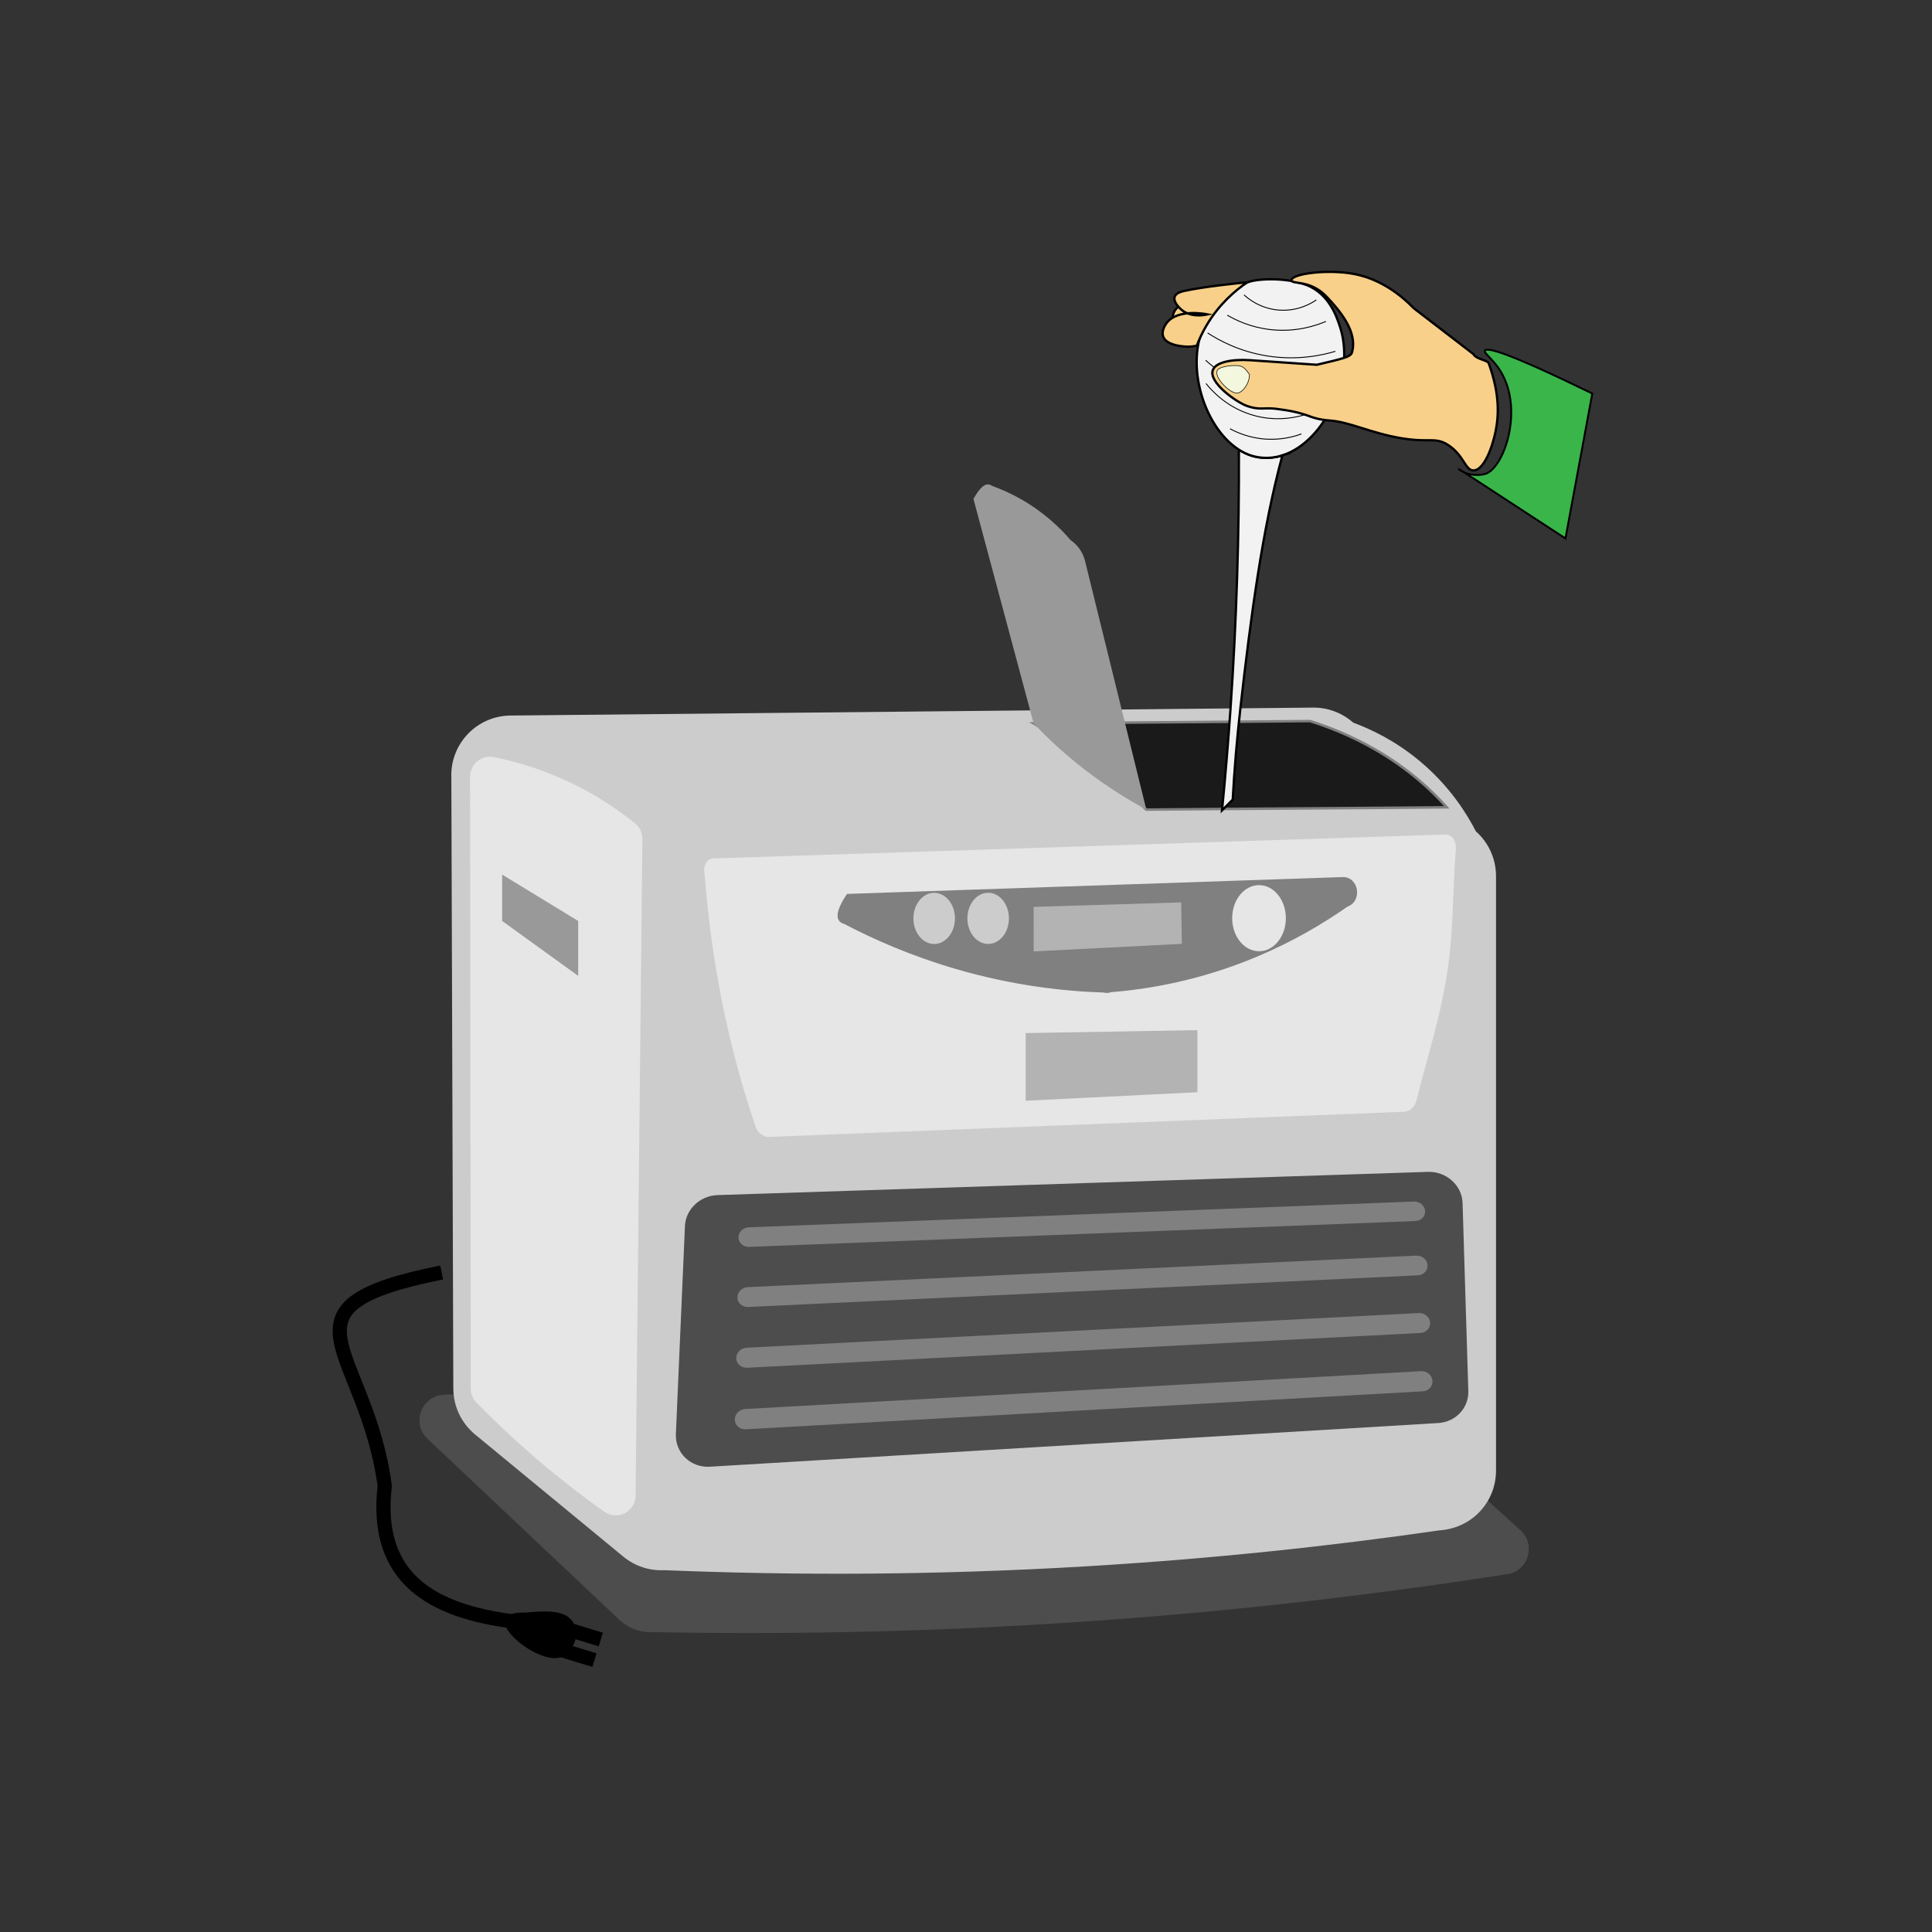 <?xml version="1.0" encoding="UTF-8"?><svg id="b" xmlns="http://www.w3.org/2000/svg" viewBox="0 0 360 360"><rect x="0" y="0" width="360" height="360" fill="#333333" stroke="none"/><g id="c"><g><rect width="360" height="360" fill="none"/><g><g><g><path d="M280.35,293.39c4.23-.21,6.09-5.44,2.94-8.28l-34.25-30.94c-.93-.84-2.14-1.28-3.39-1.22l-162.92,6.94c-4.19,.18-6.12,5.29-3.09,8.19l35.79,33.77c1.7,1.6,3.99,2.42,6.32,2.27,25.92,.5,54.16-.05,84.34-2.25,26.52-1.93,51.34-4.91,74.25-8.47Z" fill="#4d4d4d"/><path d="M84.1,144.5l.37,114.24c.01,3.31,1.5,6.45,4.05,8.55l27.62,22.76c2.14,1.77,4.87,2.67,7.65,2.53,24.05,.99,50.44,.97,78.8-.73,23.45-1.4,45.38-3.76,65.61-6.69,.79-.04,4.52-.32,7.5-3.45,1.9-2,3.06-4.7,3.06-7.67v-110.8c0-3.18-1.36-6.22-3.75-8.33-1.66-3.23-4.82-8.37-10.42-13.06-4.67-3.91-9.28-6.03-12.44-7.2-.68-.6-1.84-1.48-3.49-2.1-1.27-.47-2.63-.72-4.01-.7l-149.54,1.48c-6.12,.06-11.04,5.05-11.02,11.17Z" fill="#ccc"/><g><path d="M268.02,265.16l-135.73,8.14c-3.59,.22-6.5-2.58-6.35-6.09l1.69-38.76c.14-3.11,2.81-5.65,6.06-5.76l132.39-4.33c3.42-.11,6.35,2.52,6.45,5.8l1.07,35.03c.1,3.16-2.34,5.77-5.58,5.97Z" fill="#4d4d4d"/><path d="M137.6,230.59h0c-.01-1.01,.86-1.86,1.94-1.9l123.92-4.8c1.07-.04,2.01,.74,2.09,1.74h0c.08,1-.73,1.85-1.81,1.89l-124.16,4.82c-1.08,.04-1.97-.74-1.98-1.75Z" fill="gray"/><path d="M137.41,241.78h0c-.02-1.02,.84-1.89,1.93-1.94l124.55-5.87c1.08-.05,2.03,.73,2.11,1.74h0c.09,1.01-.72,1.88-1.8,1.93l-124.79,5.9c-1.09,.05-1.99-.74-2.01-1.76Z" fill="gray"/><path d="M137.19,253.1h0c-.03-1.03,.84-1.91,1.93-1.97l125.23-6.46c1.09-.06,2.04,.73,2.13,1.75h0c.09,1.03-.71,1.9-1.8,1.96l-125.47,6.48c-1.09,.06-2-.74-2.03-1.77Z" fill="gray"/><path d="M136.92,264.55h0c-.03-1.04,.84-1.94,1.93-2l125.92-7.05c1.09-.06,2.05,.73,2.15,1.76h0c.1,1.04-.71,1.93-1.8,1.99l-126.16,7.08c-1.1,.06-2.02-.74-2.05-1.78Z" fill="gray"/></g><path d="M192.59,134.79l51.5-.43c3.4,1.06,7.59,2.69,12,5.21,6.38,3.65,10.74,7.77,13.5,10.86-14,.14-42,.29-56,.43-2.68-2.62-5.83-5.41-9.5-8.25-4.02-3.11-7.92-5.69-11.5-7.82Z" fill="#1a1a1a" stroke="gray" stroke-miterlimit="10" stroke-width=".47"/><path d="M87.59,144.69l.13,114.08c0,.96,.37,1.88,1.04,2.56,3.01,3.08,6.33,6.25,9.97,9.43,4.74,4.14,9.41,7.76,13.88,10.93,2.43,1.72,5.79,0,5.82-2.97,.42-40.8,.84-81.59,1.27-122.39,.01-1.13-.49-2.2-1.37-2.91-3.66-2.95-8.88-6.47-15.7-9.19-3.84-1.53-7.44-2.51-10.61-3.15-2.29-.46-4.42,1.29-4.42,3.62Z" fill="#e6e6e6"/><g><path d="M131.3,162.95c.44,5.65,1.13,11.68,2.19,17.98,1.92,11.44,4.59,21.02,7.17,28.59,.03,.15,.21,1,.97,1.68,.47,.42,1.06,.68,1.63,.65l118.39-4.69c1.11-.04,2.15-1.09,2.35-2.36,1.95-7.95,5.25-17.54,6.25-28.26,.57-6.15,.53-12.02,1-17.93,.03-.2,.19-1.32-.37-2.22-.35-.57-.91-.91-1.58-.89l-136.36,4.46c-1.25,.04-1.97,1.36-1.65,2.98Z" fill="#e6e6e6"/><path d="M157.81,166.57l92.34-3.14c3.04-.1,3.81,4.47,.93,5.51-4.46,3.12-10.11,6.49-16.93,9.35-10.52,4.41-20.04,6.02-27.07,6.58-.18,.06-.43,.13-.73,.15-.25,.01-.5-.02-.74-.08-7.51-.24-17.05-1.31-27.73-4.45-8.11-2.39-15.01-5.41-20.6-8.34-1.27-.34-2.13-1.64,.55-5.58Z" fill="gray"/><ellipse cx="234.6" cy="171.09" rx="5" ry="6.16" fill="#e6e6e6"/><ellipse cx="174.07" cy="171.13" rx="3.87" ry="4.77" fill="#ccc"/><ellipse cx="184.13" cy="171.12" rx="3.87" ry="4.77" fill="#ccc"/><polygon points="192.6 168.98 192.61 177.28 220.22 175.87 220.1 168.15 192.6 168.98" fill="#b3b3b3"/><polygon points="191.12 192.5 191.12 205.11 223.12 203.52 223.12 191.95 191.12 192.5" fill="#b3b3b3"/></g><polygon points="107.74 171.61 93.57 162.97 93.57 171.61 107.74 181.84 107.74 171.61" fill="#999"/><g><path d="M106.62,302.04c-1.58-2.15-5.24-1.85-8.63-1.57-10.18-.28,2.14,10.08,6.59,8.3,2.51-1.01,3.6-4.61,2.04-6.72Z"/><line x1="111.95" y1="305.5" x2="104.72" y2="303.3" fill="none" stroke="#000" stroke-miterlimit="10" stroke-width="2.65"/><line x1="110.78" y1="309.34" x2="103.55" y2="307.14" fill="none" stroke="#000" stroke-miterlimit="10" stroke-width="2.65"/></g><path d="M82.3,237.11c-32.66,6.52-14.03,13.9-10.61,39.8-2.03,17.45,9.15,23.29,23.88,25.21" fill="none" stroke="#000" stroke-miterlimit="10" stroke-width="2.65"/></g><path d="M181.39,92.97l11.21,41.82c2.58,2.73,5.79,5.76,9.71,8.76,4.04,3.1,7.91,5.48,11.29,7.3-3.81-15.44-7.61-30.89-11.42-46.33-.39-1.57-1.33-2.94-2.66-3.85-1.97-2.29-4.97-5.2-9.21-7.62-1.94-1.11-3.8-1.92-5.46-2.52-.77-.54-1.81-.53-3.45,2.43Z" fill="#999"/></g><path d="M221.29,56.7c-.74,.09-1.54,.19-2.14,.85-.64,.72-.82,1.86-.43,2.71,.77,1.65,3.57,1.93,4.27,1,.33-.45-.41-.97-.28-2.28,.11-1.11,.7-1.56,.43-1.99-.3-.47-1.27-.35-1.85-.28Z" fill="#f8d089" stroke="#000" stroke-miterlimit="10" stroke-width=".43"/><g><g><path d="M238.96,84.85c-3.73,13.73-5.92,30.21-7.84,47.2-.66,5.83-1.12,11.48-1.42,16.95l-1.99,1.99c.6-6.14,1.12-12.41,1.57-18.8,1.16-16.83,1.63-33,1.57-48.41,.74,.48,1.52,.85,2.33,1.11,.55,.18,2.37,.7,4.72,.23,.36-.07,.72-.17,1.07-.28Z" fill="#f2f2f2" stroke="#000" stroke-miterlimit="10" stroke-width=".43"/><path d="M238.96,84.85c-.35,.11-.71,.21-1.07,.28-2.35,.47-4.17-.06-4.72-.23-.81-.26-1.58-.63-2.33-1.11-6.8-4.35-10.55-17.05-5.59-24.73,2.89-4.47,6.39-6.08,7.2-6.44,1.5-.67,7.03-1.04,11,.49,4.35,1.67,5.7,6.25,6.11,7.4,3.24,9.03-2.49,21.78-10.61,24.34Z" fill="#f2f2f2" stroke="#000" stroke-miterlimit="10" stroke-width=".43"/><path d="M231.8,54.94c.65,.6,2.95,2.58,6.54,2.84,3.63,.27,6.22-1.39,6.94-1.9" fill="none" stroke="#000" stroke-miterlimit="10" stroke-width=".17"/><path d="M228.69,58.73c1.57,.92,4.36,2.28,8.09,2.69,4.78,.53,8.52-.78,10.29-1.53" fill="none" stroke="#000" stroke-miterlimit="10" stroke-width=".17"/><path d="M225.02,62.04c2.07,1.35,5.92,3.48,11.2,4.3,5.64,.87,10.2-.16,12.61-.88" fill="none" stroke="#000" stroke-miterlimit="10" stroke-width=".17"/><path d="M224.65,67.12c1.28,1.2,5.05,4.4,10.94,5.19,5.48,.74,9.69-1.03,11.3-1.8" fill="none" stroke="#000" stroke-miterlimit="10" stroke-width=".17"/><path d="M224.72,71.46c.96,1.21,3.99,4.71,9.29,6.05,6.74,1.71,12.12-1.35,13.2-1.99" fill="none" stroke="#000" stroke-miterlimit="10" stroke-width=".17"/><path d="M229.2,79.89c1.25,.68,3.62,1.76,6.8,1.94,2.91,.16,5.21-.5,6.51-.98" fill="none" stroke="#000" stroke-miterlimit="10" stroke-width=".17"/></g><path d="M277.1,67.39c.15,.09,.26,.19,.3,.3,.65,1.82,2.14,6.13,1.56,10.96-.43,3.67-2.22,8.95-4.38,9.01-.83,.02-1.27-.76-1.94-1.78-.6-.92-1.38-2.03-2.79-2.95-.69-.45-1.26-.67-1.85-.78-1.47-.29-3.05,.16-6.98-.51-5.52-.93-9.48-2.99-13.1-3.27-.35-.03-1.19-.08-2.3-.32-1.37-.31-1.59-.56-3.21-1.01-1.38-.39-2.5-.56-3.17-.66-1.19-.18-1.85-.28-2.81-.29-1.05,0-1.66,.11-2.73-.08,0,0-.63-.12-1.3-.35-1.97-.67-7.23-4.39-6.41-6.69,.54-1.5,3.57-2.08,6.98-1.85l12.39,.85c4.66-1.09,6.31-1.45,6.55-2.27,1.14-3.85-2.27-7.82-4.7-10.4-3.14-3.32-6.66-2.21-6.55-3.13,.15-1.18,6.72-2.03,11.53-1.14,2.15,.39,6.62,1.63,11.25,6.41l8.07,6.2,3.04,2.34c.39,.78,1.87,1.03,2.54,1.41h.01" fill="#f8d089" stroke="#000" stroke-miterlimit="10" stroke-width=".43"/><path d="M232.4,52.6c-1.95,.19-7.78,.78-11.53,1.57-.62,.13-1.74,.38-1.99,1.14-.35,1.04,1.18,2.33,1.28,2.42,1.77,1.46,4.22,.99,4.84,.85-.33-.07-5.71-1.12-7.69,1.71-.13,.19-.95,1.36-.57,2.42,.54,1.52,3.14,1.78,3.84,1.85,1.03,.1,1.88-.02,2.42-.14,.45-1.19,1.05-2.5,1.85-3.84,2.35-3.96,5.37-6.49,7.55-7.97Z" fill="#f8d089" stroke="#000" stroke-miterlimit="10" stroke-width=".43"/><path d="M231.26,68.26c-1.05-.38-3.99,0-4.41,.71-.77,1.31,2.5,4.59,3.84,4.27,.83-.2,2.07-1.59,2.14-3.42-.16-.24-.75-1.27-1.57-1.57Z" fill="#f3f7dd" stroke="#000" stroke-miterlimit="10" stroke-width=".11"/><path d="M276.7,65.33c-.29,.49,1.53,1.51,3,4,4.28,7.23,.46,18.07-3,19-1.5,.4-3,0-3,0-1.2-.32-2.01-.99-2-1,.02-.03,3.89,2.46,20,13,1.67-9,3.33-18,5-27-15.76-7.68-19.61-8.67-20-8Z" fill="#39b54a" stroke="#000" stroke-miterlimit="10" stroke-width=".35"/></g></g></g></g></svg>